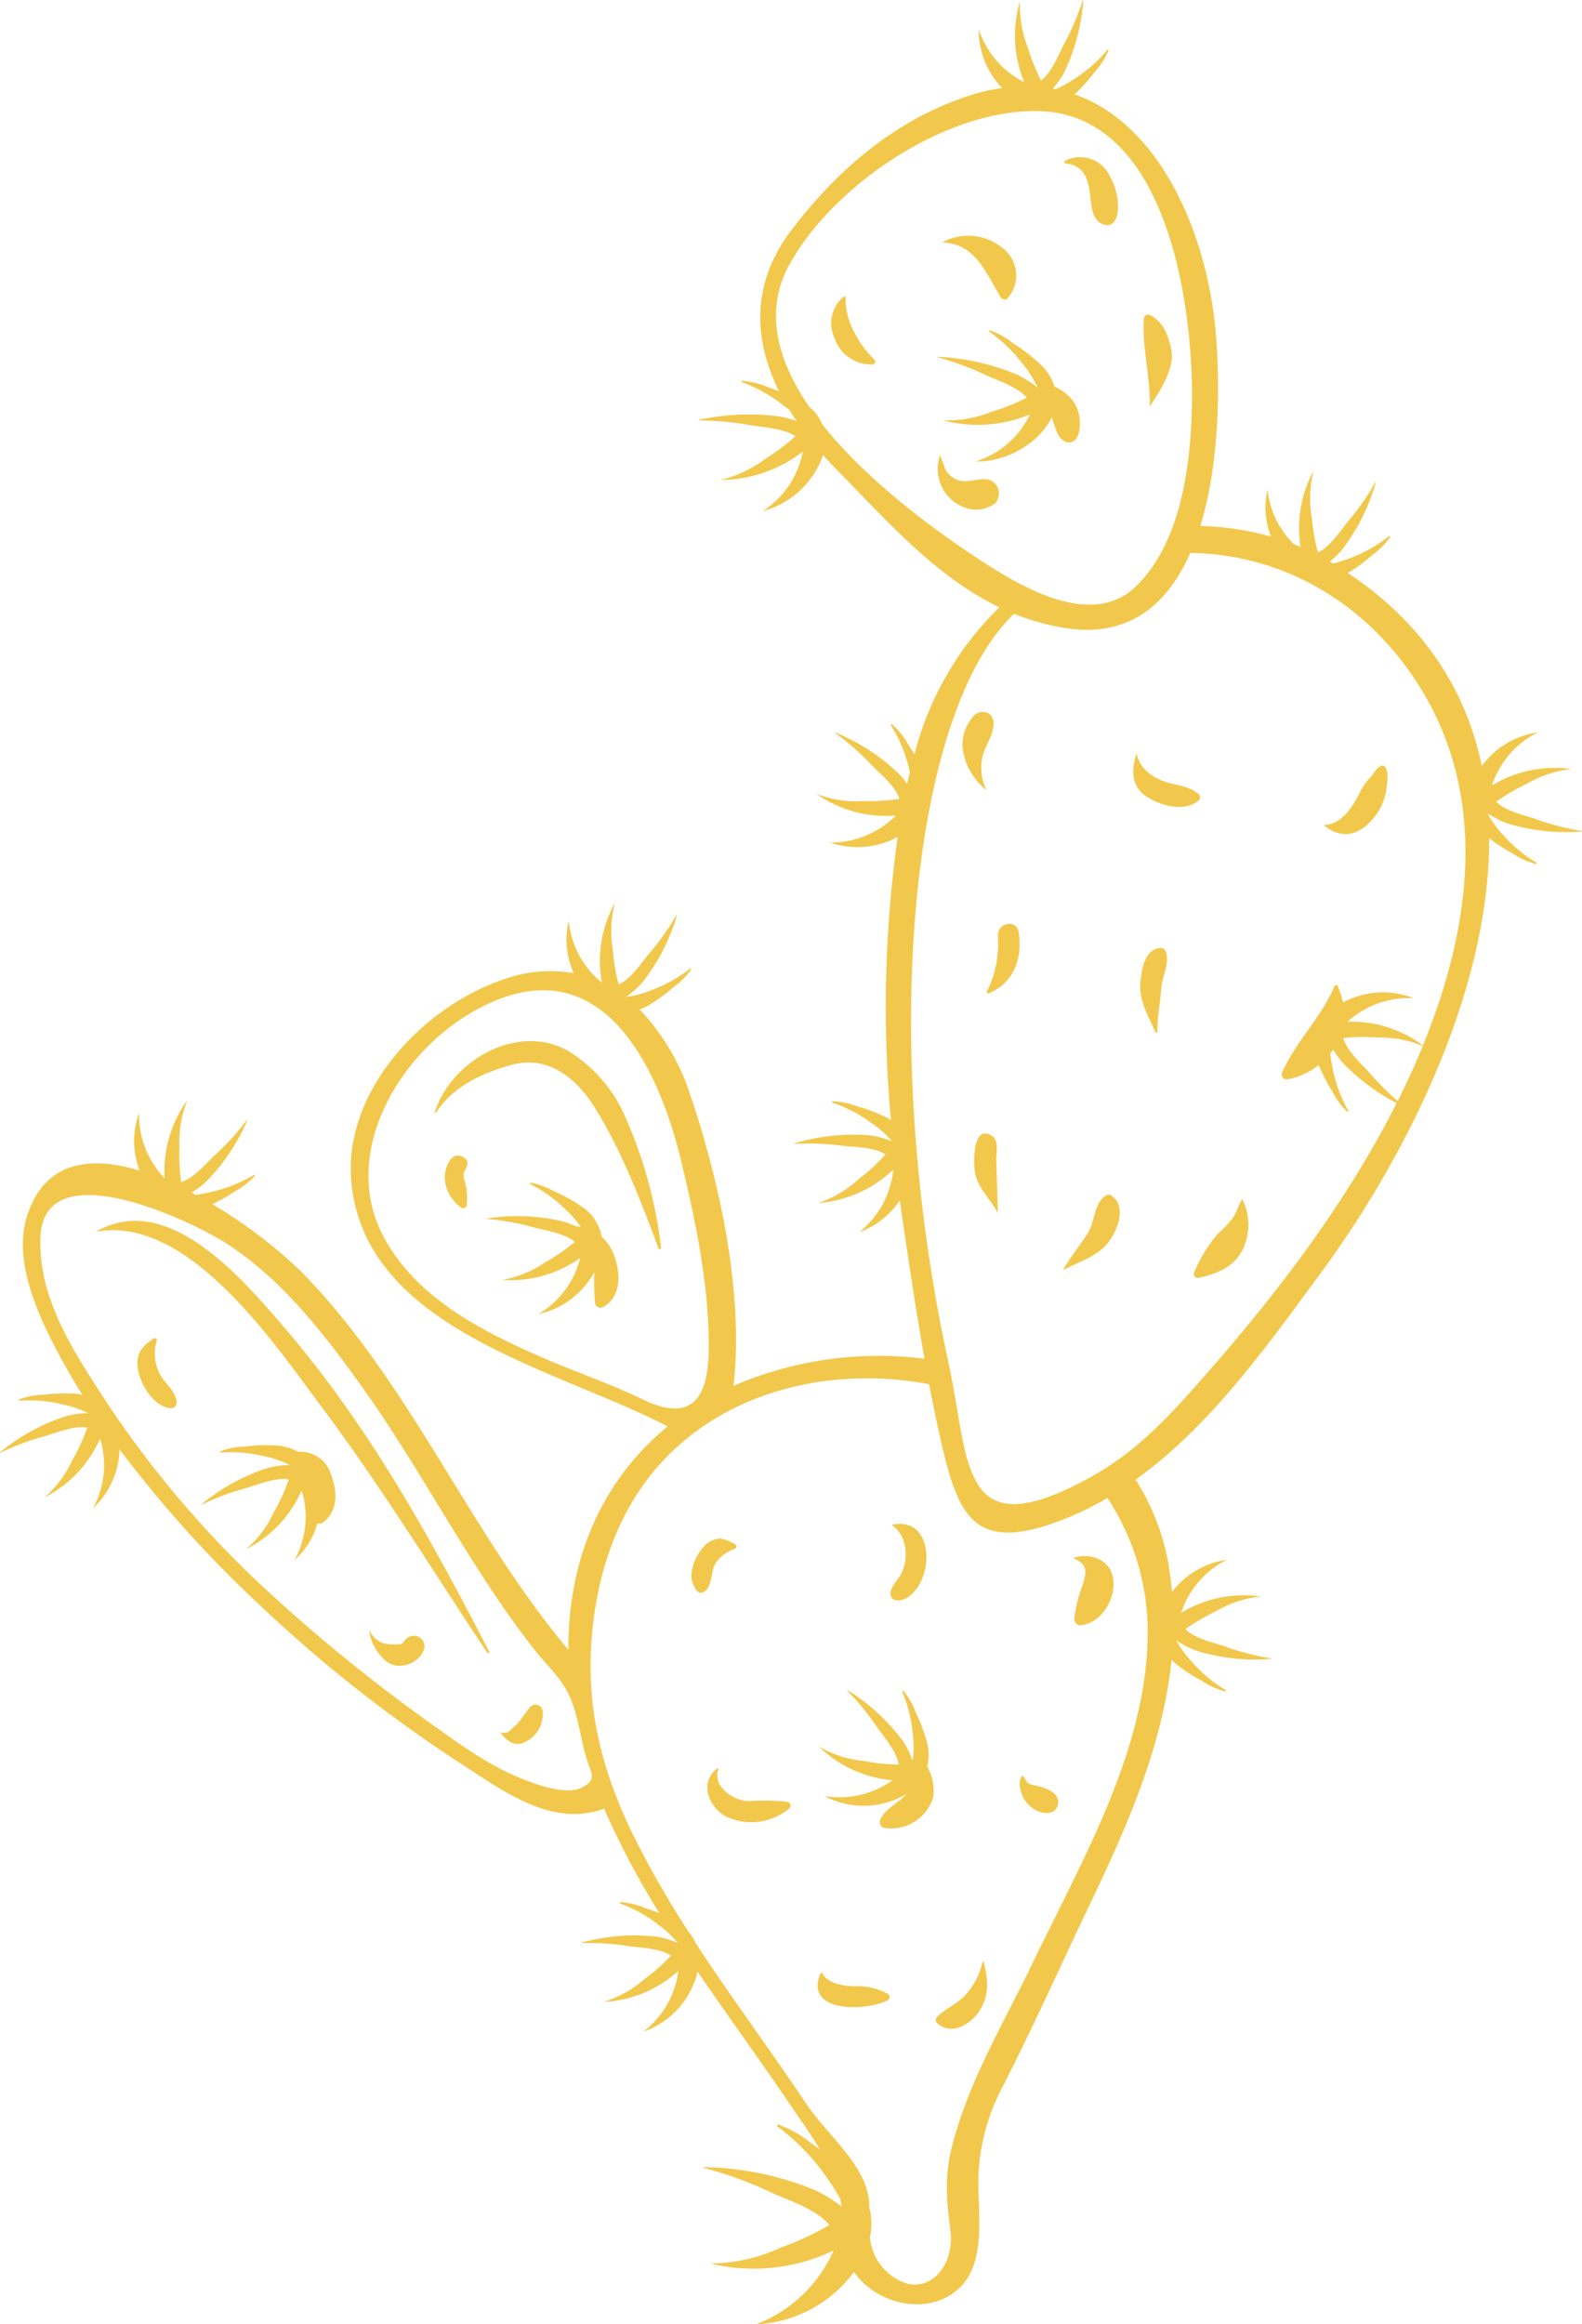 <svg xmlns="http://www.w3.org/2000/svg" xmlns:xlink="http://www.w3.org/1999/xlink" width="188.514" height="276.926" viewBox="0 0 188.514 276.926"><defs><clipPath id="a"><rect width="188.514" height="276.926" fill="#f2c84c"/></clipPath></defs><g clip-path="url(#a)"><path d="M178.3,95.519a22.922,22.922,0,0,1,3.637-2.133,13.111,13.111,0,0,1,5.321-1.754,14.334,14.334,0,0,0-9.47,1.943,10.8,10.8,0,0,1,5.458-6.321,9.992,9.992,0,0,0-6.667,4c-1.847-8.835-6.735-16.84-15.965-22.985a19.308,19.308,0,0,0,2.886-2.12,9.106,9.106,0,0,0,2.152-2.158.091.091,0,0,0-.135-.119,16.47,16.47,0,0,1-4.442,2.543,17.625,17.625,0,0,1-2.229.731c-.132-.083-.25-.167-.385-.247A9.988,9.988,0,0,0,159.9,65.52a23.8,23.8,0,0,0,4.031-8.014c.006-.029-.038-.061-.051-.029a30.309,30.309,0,0,1-3.335,4.746c-.728.9-2.1,3.005-3.492,3.6a22.759,22.759,0,0,1-.731-4.153,13.042,13.042,0,0,1,.215-5.6,14.377,14.377,0,0,0-1.562,9.089c-.266-.112-.532-.224-.8-.327a10.625,10.625,0,0,1-3.133-6.53,9.49,9.49,0,0,0,.407,5.622,34.76,34.76,0,0,0-8.415-1.26c2.373-7.719,2.354-17.286,1.815-23.248-1.049-11.587-6.571-24.582-16.8-28.18a19.581,19.581,0,0,0,2.373-2.646,9.005,9.005,0,0,0,1.661-2.55.088.088,0,0,0-.151-.087A16.686,16.686,0,0,1,128.1,9.342a15.306,15.306,0,0,1-2.287,1.28c-.115-.026-.234-.048-.346-.071A10.87,10.87,0,0,0,126.777,8.7,23.8,23.8,0,0,0,129.086.032c0-.029-.051-.048-.061-.013a30.75,30.75,0,0,1-2.287,5.327c-.532,1.033-1.446,3.364-2.691,4.227a22.833,22.833,0,0,1-1.562-3.913,12.988,12.988,0,0,1-.933-5.526,14.276,14.276,0,0,0,.5,9.66,10.8,10.8,0,0,1-5.43-6.353,9.971,9.971,0,0,0,2.79,7.046,22.956,22.956,0,0,0-3.772.863c-8.73,2.755-15.753,8.752-21.295,16.01-5,6.546-4.467,13.277-1.514,19.255-.394-.148-.789-.3-1.187-.433a10.406,10.406,0,0,0-3.185-.818c-.1,0-.141.131-.042.167a18.32,18.32,0,0,1,4.772,2.639c.285.218.593.455.9.709.266.433.542.863.827,1.283a10.941,10.941,0,0,0-1.953-.532,27.732,27.732,0,0,0-9.717.4c-.029.006-.032.058.006.058a35.639,35.639,0,0,1,6.26.587c1.238.2,3.948.366,5.256,1.3a24.472,24.472,0,0,1-3.537,2.662,14.514,14.514,0,0,1-5.394,2.553,16.243,16.243,0,0,0,9.81-3.374,10.687,10.687,0,0,1-4.775,7.084,10.436,10.436,0,0,0,7.206-6.687c.5.568,1.017,1.122,1.543,1.658,6.032,6.145,11.818,12.8,19.46,16.484a37.383,37.383,0,0,0-10.109,17.511c-.244-.388-.484-.779-.734-1.148A9.076,9.076,0,0,0,106.3,86.3a.09.09,0,0,0-.135.115,16.818,16.818,0,0,1,2.059,4.779c.064.244.128.5.2.763-.115.478-.228.959-.33,1.437a8.933,8.933,0,0,0-.9-1.126,24.07,24.07,0,0,0-7.626-4.984c-.029-.01-.064.035-.032.055a30.653,30.653,0,0,1,4.407,3.9c.827.837,2.787,2.46,3.226,3.938a23.238,23.238,0,0,1-4.272.257,13.078,13.078,0,0,1-5.622-.853,14.538,14.538,0,0,0,9.467,2.591,10.934,10.934,0,0,1-7.844,3.21,10.108,10.108,0,0,0,8.072-.667,145.133,145.133,0,0,0-.8,33.729c-.093-.055-.16-.122-.257-.167a18.566,18.566,0,0,0-3.65-1.424,9.321,9.321,0,0,0-3.027-.648.093.093,0,0,0-.029.18,16.673,16.673,0,0,1,4.612,2.4,11.909,11.909,0,0,1,2.476,2.194,11.018,11.018,0,0,0-2.6-.709,24.09,24.09,0,0,0-9.054.962c-.032.016-.029.064.006.055a30.85,30.85,0,0,1,5.882.244c1.171.128,3.714.141,4.984,1.013a23.478,23.478,0,0,1-3.146,2.9,13.317,13.317,0,0,1-4.894,2.89,14.564,14.564,0,0,0,8.973-3.98,10.947,10.947,0,0,1-4.051,7.45,9.738,9.738,0,0,0,4.833-3.8c.109.773.208,1.546.324,2.322.8,5.41,1.629,11.045,2.611,16.564a43.546,43.546,0,0,0-22.757,3.22c1.276-11.064-1.706-24.467-5.115-34.546a26.624,26.624,0,0,0-6.071-10.295,6.094,6.094,0,0,0,.8-.34,18.8,18.8,0,0,0,3.14-2.248,9.05,9.05,0,0,0,2.168-2.142.087.087,0,0,0-.128-.115,16.553,16.553,0,0,1-4.467,2.5,11.9,11.9,0,0,1-3.146.853,10.6,10.6,0,0,0,1.988-1.764,23.77,23.77,0,0,0,4.1-7.979c.006-.032-.035-.058-.055-.029a30.627,30.627,0,0,1-3.374,4.724c-.741.892-2.126,2.979-3.531,3.553a23.01,23.01,0,0,1-.69-4.153,13.1,13.1,0,0,1,.266-5.6,14.32,14.32,0,0,0-1.578,9.515l-.055-.032a10.76,10.76,0,0,1-3.89-7.3,9.671,9.671,0,0,0,.6,6.238,16.21,16.21,0,0,0-8.249.7C50.327,119.928,40.658,130.158,41.9,141.2c1.934,17.264,24.383,21.834,37.657,28.751-8.21,6.719-11.9,16.407-11.824,26.615-11.808-14.05-18.774-31.644-31.686-44.915A57.3,57.3,0,0,0,25.3,143.471a22.443,22.443,0,0,0,2.63-1.485,9.058,9.058,0,0,0,2.405-1.87.089.089,0,0,0-.115-.132,16.507,16.507,0,0,1-4.73,1.95,18.239,18.239,0,0,1-2.158.423c-.164-.093-.334-.186-.5-.276a10.121,10.121,0,0,0,1.616-1.183,23.7,23.7,0,0,0,5.022-7.434c.013-.029-.026-.061-.045-.035a30.764,30.764,0,0,1-3.916,4.285c-.84.8-2.463,2.7-3.925,3.111a23.078,23.078,0,0,1-.192-4.211,13.134,13.134,0,0,1,.93-5.526,14.318,14.318,0,0,0-2.7,9.291,10.806,10.806,0,0,1-3.047-7.777,9.812,9.812,0,0,0,.058,6.866c-5.981-1.822-11.427-1.106-13.457,5.571-1.7,5.606,1.774,12.6,4.387,17.331.712,1.3,1.466,2.566,2.245,3.823-.221-.042-.427-.1-.664-.128a18.321,18.321,0,0,0-3.865.1,8.95,8.95,0,0,0-3,.558.087.087,0,0,0,.038.167,16.458,16.458,0,0,1,5.1.43,11.9,11.9,0,0,1,3.085,1.052,10.444,10.444,0,0,0-2.633.35A23.735,23.735,0,0,0,.012,173.03c-.026.026,0,.071.026.055a30.63,30.63,0,0,1,5.442-2.017c1.113-.324,3.425-1.273,4.913-.972a22.6,22.6,0,0,1-1.757,3.832,12.994,12.994,0,0,1-3.351,4.483,14.263,14.263,0,0,0,6.645-7.02,10.791,10.791,0,0,1-.85,8.313,9.97,9.97,0,0,0,3.169-7.017,142.544,142.544,0,0,0,16.593,18.45,167.877,167.877,0,0,0,23.793,18.8c5.2,3.358,11.077,7.88,17.344,5.551a96.392,96.392,0,0,0,6.6,12.447c-.561-.218-1.129-.42-1.69-.6a9.058,9.058,0,0,0-2.96-.718.092.092,0,0,0-.035.176,16.409,16.409,0,0,1,4.483,2.469,12.035,12.035,0,0,1,2.383,2.232,10.561,10.561,0,0,0-2.54-.766,23.762,23.762,0,0,0-8.941.725c-.032.01-.032.064,0,.058a30.5,30.5,0,0,1,5.792.382c1.148.16,3.65.231,4.881,1.119a23.362,23.362,0,0,1-3.169,2.784,13,13,0,0,1-4.891,2.72,14.27,14.27,0,0,0,8.932-3.691,10.78,10.78,0,0,1-4.172,7.238,9.994,9.994,0,0,0,6.475-7.158q1.429,2.107,2.883,4.176c2.614,3.73,5.272,7.431,7.816,11.205,1.161,1.725,2.636,3.743,3.881,5.811-.3-.218-.606-.433-.9-.638a13.818,13.818,0,0,0-4.031-2.325.135.135,0,0,0-.122.237,25.256,25.256,0,0,1,5.494,5.564,25.566,25.566,0,0,1,2,3.095c.048.282.08.574.115.856a16.224,16.224,0,0,0-2.992-1.879,36.27,36.27,0,0,0-13.405-2.813c-.048,0-.071.083-.019.09a46.322,46.322,0,0,1,8.313,3.063c1.616.725,5.25,1.924,6.671,3.755a35.782,35.782,0,0,1-5.846,2.7,19.968,19.968,0,0,1-8.348,1.873,21.9,21.9,0,0,0,14.692-1.546,16.488,16.488,0,0,1-9.246,8.794,15.343,15.343,0,0,0,11.677-6.235c2.485,3.6,7.976,5.138,11.712,2.6,4.618-3.136,2.79-10.144,3.162-14.871a24.739,24.739,0,0,1,2.771-9.669c3.659-7.11,6.924-14.467,10.381-21.68,4.461-9.313,8.8-19.111,9.817-29.335.128.128.234.263.378.388a18.32,18.32,0,0,0,3.22,2.133,9.092,9.092,0,0,0,2.777,1.26.089.089,0,0,0,.061-.164,16.415,16.415,0,0,1-3.935-3.278,11.958,11.958,0,0,1-1.921-2.63,10.7,10.7,0,0,0,2.354,1.222,23.639,23.639,0,0,0,8.922.978c.029,0,.038-.051,0-.058a30.112,30.112,0,0,1-5.612-1.466c-1.1-.369-3.541-.917-4.583-2.017a22.939,22.939,0,0,1,3.637-2.136,13.044,13.044,0,0,1,5.317-1.751,14.289,14.289,0,0,0-9.467,1.94,10.775,10.775,0,0,1,5.458-6.318,9.946,9.946,0,0,0-6.552,3.836c-.1-1.058-.225-2.117-.4-3.181a27.612,27.612,0,0,0-3.932-10.2c8.9-6.366,15.692-15.971,22.026-24.576,10.3-13.992,20.179-33.847,20.1-51.848a20.082,20.082,0,0,0,2.777,1.806,9.068,9.068,0,0,0,2.774,1.26.088.088,0,0,0,.067-.16,16.582,16.582,0,0,1-3.938-3.278,13.08,13.08,0,0,1-1.773-2.383,1.426,1.426,0,0,1-.01-.17,10.612,10.612,0,0,0,2.216,1.142,23.768,23.768,0,0,0,8.919.981c.032,0,.042-.055.006-.061a29.865,29.865,0,0,1-5.612-1.466c-1.1-.366-3.541-.917-4.583-2.02M117.887,67.428C112.493,64,103.68,57.746,97.974,50.549a5.139,5.139,0,0,0-1.536-2.072c-3.755-5.468-5.449-11.369-2.386-16.933,5.179-9.422,18.562-18.534,29.659-18.312,15.657.311,18.591,23.986,18.312,35.342-.176,7.11-1.334,16.055-6.648,21.269-4.958,4.862-12.844.542-17.488-2.415m-41.3,99.3c-3.807-1.834-7.854-3.217-11.735-4.894-7.344-3.169-15.336-7.209-19.21-14.608-5.494-10.5,2.89-23.729,13.5-28.055,13.409-5.462,19.618,9.1,22.036,19.207,1.7,7.1,3.22,14.316,3.281,21.651.051,5.811-1.434,9.81-7.873,6.7M69.38,212.955c-2.069,1.106-6.36-.641-8.306-1.514-3.82-1.713-7.19-4.291-10.583-6.7A201.183,201.183,0,0,1,32,189.668a122.72,122.72,0,0,1-20.58-24.579C8,159.779,4.547,153.935,4.816,147.38c.436-10.311,18.04-1.9,22.174.776,6.712,4.33,11.812,10.981,16.375,17.4,4.737,6.671,8.746,13.813,13.139,20.7,2.219,3.486,4.532,6.921,7.081,10.176,1.456,1.86,3.361,3.544,4.32,5.744,1,2.293,1.289,5.083,2.033,7.5.526,1.687,1.228,2.322-.558,3.271m67.345-16.943c-.532,13.28-8.027,26.121-13.64,37.8-3.425,7.123-7.581,13.986-9.586,21.7-.981,3.771-.734,6.491-.257,10.147.657,5.045-3.611,8.919-7.784,4.8a6.289,6.289,0,0,1-1.793-3.932,7.792,7.792,0,0,0-.083-3.544c-.01-.308-.006-.613-.042-.914-.513-4.275-5.022-7.771-7.428-11.363-4.458-6.655-9.047-12.79-13.264-19.274A5.079,5.079,0,0,0,82,230.093a120.891,120.891,0,0,1-6.145-10.651c-3.986-7.915-6.129-15.711-5.311-24.746.75-8.277,3.624-16.138,9.64-21.846,8.319-7.9,20.31-9.894,30.531-7.928.3,1.536.6,3.082.924,4.583,2.312,10.542,3.682,15.942,14.993,11.561a37.463,37.463,0,0,0,5.324-2.591,29.037,29.037,0,0,1,4.766,17.536m32.693-71.084c-.876,2.113-1.838,4.195-2.867,6.247a34.806,34.806,0,0,1-3.467-3.48c-.779-.86-2.633-2.543-3-4.018a22.835,22.835,0,0,1,4.214-.061,13.289,13.289,0,0,1,5.237,1c-.038.1-.077.208-.122.308m.151-.375a14.285,14.285,0,0,0-8.97-2.819,10.771,10.771,0,0,1,7.87-2.8,10.042,10.042,0,0,0-8.412.494,17.626,17.626,0,0,0-.622-1.918c-.083-.215-.356-.148-.433.026-1.568,3.72-4.631,6.607-6.235,10.3a.591.591,0,0,0,.67.763,8.407,8.407,0,0,0,3.707-1.706,20.2,20.2,0,0,0,1.591,3.088,9.115,9.115,0,0,0,1.793,2.466.088.088,0,0,0,.135-.109,16.564,16.564,0,0,1-1.806-4.791c-.128-.632-.266-1.334-.337-2.036.122-.154.244-.3.359-.468a9.964,9.964,0,0,0,1.049,1.494,24.648,24.648,0,0,0,6.5,4.888c-6.411,12.735-15.522,24.358-24.951,34.838-3.794,4.214-7.27,7.5-12.277,10.147-14.98,7.941-13.624-2.383-16.192-14.162-8.316-38.19-4.5-77.335,7.835-89.114a28.12,28.12,0,0,0,5.988,1.68c7.748,1.264,12.35-2.867,15.012-8.935,11.228.167,21.381,6.151,27.571,16.334,8.053,13.258,5.725,28.722.154,42.34" transform="translate(0.001 0.002)" fill="#f2c84c"/><path d="M25.406,57.446c-4.939-5.7-13.5-15.538-21.789-10.872a.027.027,0,0,0,.016.051c10.949-1.87,21.154,13.444,26.708,20.855C37.4,76.893,43.59,87.031,50.119,96.819c.083.131.292-.01.221-.144C43.115,82.682,35.774,69.4,25.406,57.446" transform="translate(7.948 100.102)" fill="#f2c84c"/><path d="M32.057,39.853c-6.071-3.464-14.008,1.241-15.9,7.306a.076.076,0,0,0,.131.071c1.963-3.1,5.481-4.724,8.909-5.693,4.605-1.292,7.982,1.709,10.2,5.34,3.137,5.144,5.324,10.878,7.424,16.5.064.18.317.067.3-.1a53.428,53.428,0,0,0-4.1-15.182,17.176,17.176,0,0,0-6.969-8.242" transform="translate(35.651 85.362)" fill="#f2c84c"/><path d="M19.03,43.355c-1.562-1.414-2.585,1.013-2.5,2.309a4.564,4.564,0,0,0,1.995,3.489.413.413,0,0,0,.632-.314,7.558,7.558,0,0,0-.282-2.989,1.443,1.443,0,0,1-.013-1.017c.234-.369.609-1.087.17-1.478" transform="translate(36.468 94.742)" fill="#f2c84c"/><path d="M31.75,50.362a5.357,5.357,0,0,0-2.213-3.467A18.467,18.467,0,0,0,26.173,45a9.252,9.252,0,0,0-2.861-1.058.092.092,0,0,0-.051.173,16.525,16.525,0,0,1,4.16,2.979,14.3,14.3,0,0,1,1.857,2.11,5.744,5.744,0,0,0-.625-.077,9.367,9.367,0,0,0-1.562-.593,23.621,23.621,0,0,0-8.964-.34c-.035.006-.042.061,0,.061a30.656,30.656,0,0,1,5.705,1.055c1.122.3,3.6.667,4.718,1.69a22.473,22.473,0,0,1-3.476,2.386,13.023,13.023,0,0,1-5.176,2.133A14.3,14.3,0,0,0,29.2,52.9a10.821,10.821,0,0,1-5,6.7,10.038,10.038,0,0,0,6.683-5.009,34.108,34.108,0,0,0,.074,3.717.658.658,0,0,0,.92.462c2.482-1.276,2.107-4.676,1.1-6.783a5.216,5.216,0,0,0-1.225-1.623" transform="translate(39.941 96.975)" fill="#f2c84c"/><path d="M7.42,50.037c.071-.186-.157-.411-.34-.3-1.69,1.042-2.312,2.194-1.8,4.188.427,1.677,1.95,4.038,3.832,4.14a.649.649,0,0,0,.67-.76c-.144-1.139-.988-1.873-1.645-2.752a5.08,5.08,0,0,1-.715-4.522" transform="translate(11.267 109.715)" fill="#f2c84c"/><path d="M18.963,54.484a5.887,5.887,0,0,0-2.335-.734,18.518,18.518,0,0,0-3.861.1,8.853,8.853,0,0,0-2.992.558.086.086,0,0,0,.038.167,16.573,16.573,0,0,1,5.1.43A11.845,11.845,0,0,1,18,56.065a10.487,10.487,0,0,0-2.633.343A23.792,23.792,0,0,0,7.5,60.722c-.022.022,0,.071.029.051a30.319,30.319,0,0,1,5.436-2.017c1.113-.327,3.428-1.276,4.916-.975a22.87,22.87,0,0,1-1.754,3.836A13.043,13.043,0,0,1,12.773,66.1a14.3,14.3,0,0,0,6.645-7.02,10.8,10.8,0,0,1-.85,8.309A9.316,9.316,0,0,0,21.3,62.967a.5.5,0,0,0,.577,0c1.995-1.459,1.78-3.887.975-5.959a3.807,3.807,0,0,0-3.89-2.524" transform="translate(16.533 118.49)" fill="#f2c84c"/><path d="M18.235,61.492c-.439.382-.449.773-1.078.741a6.6,6.6,0,0,1-1.85-.164,3.014,3.014,0,0,1-1.549-1.485c-.006-.022-.042-.016-.042.01A5.67,5.67,0,0,0,15.6,64.1c1.366,1.4,4.073.484,4.641-1.251a1.247,1.247,0,0,0-.234-1.215,1.273,1.273,0,0,0-1.77-.138" transform="translate(30.272 133.684)" fill="#f2c84c"/><path d="M22.042,63.681c-.484.6-.911,1.222-1.392,1.828-.218.282-.552.439-.783.718a1.053,1.053,0,0,1-1.18.4.06.06,0,0,0-.064.1c.728,1.02,1.825,1.706,3.043.956a3.678,3.678,0,0,0,1.915-3.688.86.86,0,0,0-1.539-.314" transform="translate(41.073 139.78)" fill="#f2c84c"/><path d="M28.174,61.271a2.979,2.979,0,0,1,.792-1.687,4.974,4.974,0,0,1,1.844-1.19c.221-.058.362-.4.106-.532a4.968,4.968,0,0,0-1.754-.7,2.747,2.747,0,0,0-1.992.946c-.991,1.013-1.908,3.162-1.26,4.554.247.536.564,1.232,1.28.843.673-.362.856-1.552.985-2.232" transform="translate(56.707 126.148)" fill="#f2c84c"/><path d="M33.109,65.123c.167.847,1.347.645,1.857.346,3.4-1.966,3.48-9.791-1.668-8.765a.047.047,0,0,0-.019.083c1.841,1.225,2.027,4.163.962,5.978-.4.67-1.3,1.511-1.132,2.357" transform="translate(73.028 124.948)" fill="#f2c84c"/><path d="M39.918,58a.04.04,0,0,0-.006.074c1.632.754,1.552,1.5,1.116,3.015a17,17,0,0,0-1.049,4.179c-.006.359.269.808.686.783,2.434-.144,4.182-3.011,3.983-5.263-.228-2.514-2.575-3.409-4.73-2.787" transform="translate(88.037 127.59)" fill="#f2c84c"/><path d="M35.78,69.667a27.335,27.335,0,0,0-4.554-.074c-1.732,0-4.336-1.674-3.64-3.768a.1.1,0,0,0-.157-.106c-2.19,1.735-.943,4.692,1.212,5.773a7.063,7.063,0,0,0,7.405-1.026.458.458,0,0,0-.266-.8" transform="translate(58.004 144.998)" fill="#f2c84c"/><path d="M40.781,67.411c-.507-.205-1.071-.253-1.591-.414-.548-.16-.59-.648-.917-1.023a.03.03,0,0,0-.038,0c-.606.539-.289,1.735-.032,2.37.494,1.222,2.133,2.434,3.457,1.982a1.235,1.235,0,0,0,.8-1.4c-.17-.888-.933-1.206-1.68-1.511" transform="translate(83.618 145.59)" fill="#f2c84c"/><path d="M34.8,74.9c-1.257-.032-3.181-.266-3.848-1.533a.135.135,0,0,0-.247.013c-1.95,4.708,5.375,4.516,7.992,3.207a.458.458,0,0,0,.058-.786,7.463,7.463,0,0,0-3.954-.9" transform="translate(67.049 161.752)" fill="#f2c84c"/><path d="M40.321,72.95a8.54,8.54,0,0,1-2.178,4.067c-.956.956-2.239,1.478-3.194,2.418a.541.541,0,0,0,.048.84c1.716,1.453,4.038-.006,5.019-1.594,1.18-1.9.959-3.7.471-5.741a.085.085,0,0,0-.167.01" transform="translate(76.742 160.839)" fill="#f2c84c"/><path d="M38.612,35.768a6.2,6.2,0,0,1-.487-3.868c.273-1.344,1.347-2.633,1.344-4a1.4,1.4,0,0,0-.632-1.292,1.477,1.477,0,0,0-1.818.417,5.236,5.236,0,0,0-1.257,3.557,7.612,7.612,0,0,0,2.851,5.186" transform="translate(78.924 58.367)" fill="#f2c84c"/><path d="M49.852,32.763c-1.116-.988-2.748-1.02-4.089-1.494C44.3,30.746,42.8,29.6,42.546,28.052a.048.048,0,0,0-.093-.01c-.587,2.024-.59,3.887,1.328,5.112,1.645,1.039,4.474,1.812,6.116.391a.5.5,0,0,0-.045-.783" transform="translate(92.936 61.824)" fill="#f2c84c"/><path d="M56.053,28.456c-.657.212-.834.85-1.286,1.305a8.691,8.691,0,0,0-1.5,2.222c-.808,1.552-2.1,3.476-4.009,3.528a.053.053,0,0,0-.035.093c2,1.632,4.063,1.164,5.693-.706a7.022,7.022,0,0,0,1.655-3.361c.087-.744.375-2.187-.051-2.848a.435.435,0,0,0-.465-.234" transform="translate(108.594 62.773)" fill="#f2c84c"/><path d="M38.019,35.792a14.1,14.1,0,0,1-.18,3.137,11.851,11.851,0,0,1-1.167,3.47c-.067.141.112.26.241.205,3.069-1.267,4.028-4.259,3.569-7.293-.244-1.626-2.611-1.1-2.463.481" transform="translate(80.905 75.745)" fill="#f2c84c"/><path d="M44.919,35.219c-2-.019-2.364,2.514-2.527,4.05-.228,2.174.962,4.054,1.793,5.968a.124.124,0,0,0,.234-.048c-.013-1.754.346-3.457.462-5.2.1-1.4,1.106-3.124.484-4.467a.532.532,0,0,0-.446-.3" transform="translate(93.498 77.732)" fill="#f2c84c"/><path d="M45.223,44.492a.62.62,0,0,0-.622-.045c-1.523.978-1.28,3.076-2.2,4.519-.94,1.469-2,2.755-2.874,4.275-.022.038.016.1.061.071,1.767-.949,3.871-1.517,5.189-3.149,1.145-1.424,2.341-4.371.449-5.67" transform="translate(87.218 97.954)" fill="#f2c84c"/><path d="M50.077,44.587c-.359.683-.6,1.408-.991,2.075a13.389,13.389,0,0,1-1.9,2.036,16.771,16.771,0,0,0-2.8,4.625.455.455,0,0,0,.516.59c2.206-.507,4.025-1.145,5.215-3.217a6.814,6.814,0,0,0,.064-6.1c-.022-.035-.083-.055-.106-.006" transform="translate(97.89 98.344)" fill="#f2c84c"/><path d="M38.834,45.414c-.019-.76.317-2.473-.439-2.976-2.091-1.379-2.213,1.927-2.2,3.194.032,2.861,1.578,3.618,2.813,5.965-.01-1.863-.112-3.733-.16-5.6,0-.2-.01-.391-.016-.587" transform="translate(79.888 92.936)" fill="#f2c84c"/><path d="M33.61,15.272a8.41,8.41,0,0,1-1.029-4.134.127.127,0,0,0-.205-.1,4.1,4.1,0,0,0-1.11,4.942,4.563,4.563,0,0,0,4.516,3.14c.237-.01.487-.321.263-.529a12.739,12.739,0,0,1-2.434-3.316" transform="translate(68.179 24.295)" fill="#f2c84c"/><path d="M42.022,16.116a.486.486,0,0,0,.831.058,4.092,4.092,0,0,0-.7-5.988A6.423,6.423,0,0,0,35,9.573c4.047.093,5.218,3.7,7.02,6.542" transform="translate(77.251 19.321)" fill="#f2c84c"/><path d="M44.349,13.888c1.911.513,2.1-3.223.625-5.782a3.9,3.9,0,0,0-5.34-1.834.163.163,0,0,0,.061.308c4.551.568,1.632,6.5,4.653,7.309" transform="translate(87.275 12.886)" fill="#f2c84c"/><path d="M37.743,19.992a2.663,2.663,0,0,1-1.937-1.328c-.071-.138-.664-1.786-.673-1.754A4.894,4.894,0,0,0,38.3,23.222a3.723,3.723,0,0,0,3.451-.629,1.766,1.766,0,0,0-.34-2.55c-.988-.667-2.53.112-3.666-.051" transform="translate(76.884 37.323)" fill="#f2c84c"/><path d="M50.917,20.581a5.843,5.843,0,0,0-2.136-1.6,5.979,5.979,0,0,0-1.549-2.54,21.469,21.469,0,0,0-3.262-2.55,10.434,10.434,0,0,0-2.864-1.616.087.087,0,0,0-.08.154,18.385,18.385,0,0,1,3.919,3.788,12.607,12.607,0,0,1,1.818,2.874,12.241,12.241,0,0,0-2.418-1.53,27.833,27.833,0,0,0-9.483-2.139c-.035,0-.045.051-.013.055a35.652,35.652,0,0,1,5.891,2.2c1.148.51,3.717,1.376,4.737,2.614a24.478,24.478,0,0,1-4.105,1.658A14.631,14.631,0,0,1,35.494,23a16.281,16.281,0,0,0,10.356-.7,10.714,10.714,0,0,1-6.459,5.6c3.7.106,7.655-2.261,9.066-5.282a19.041,19.041,0,0,0,.641,1.854c.471,1.148,1.844,1.745,2.473.366a4.712,4.712,0,0,0-.378-3.845,3.98,3.98,0,0,0-.276-.41" transform="translate(76.871 27.083)" fill="#f2c84c"/><path d="M45.819,16.05c-.273-1.652-.911-3.47-2.508-4.288a.508.508,0,0,0-.783.382c-.241,3.464.792,6.988.7,10.484,1.139-1.716,2.941-4.435,2.591-6.578" transform="translate(93.781 25.804)" fill="#f2c84c"/><path d="M43.353,69.183a18.306,18.306,0,0,0-1.337-3.627,9,9,0,0,0-1.494-2.649.089.089,0,0,0-.151.09,16.363,16.363,0,0,1,1.244,4.971,12.076,12.076,0,0,1-.006,3.262,10.463,10.463,0,0,0-1.177-2.386,23.776,23.776,0,0,0-6.619-6.058c-.022-.016-.064.022-.035.045a30.138,30.138,0,0,1,3.659,4.5c.667.946,2.315,2.832,2.508,4.336a22.718,22.718,0,0,1-4.192-.427,13.032,13.032,0,0,1-5.33-1.725,14.339,14.339,0,0,0,8.787,4.025,10.763,10.763,0,0,1-8.14,1.87,9.962,9.962,0,0,0,9.807-.234c-.93,1.078-2.4,1.642-3.069,2.941a.733.733,0,0,0,.372,1.094,5.229,5.229,0,0,0,5.872-3.6,5.756,5.756,0,0,0-.712-3.7,5.692,5.692,0,0,0,.013-2.736" transform="translate(67.143 138.562)" fill="#f2c84c"/></g></svg>